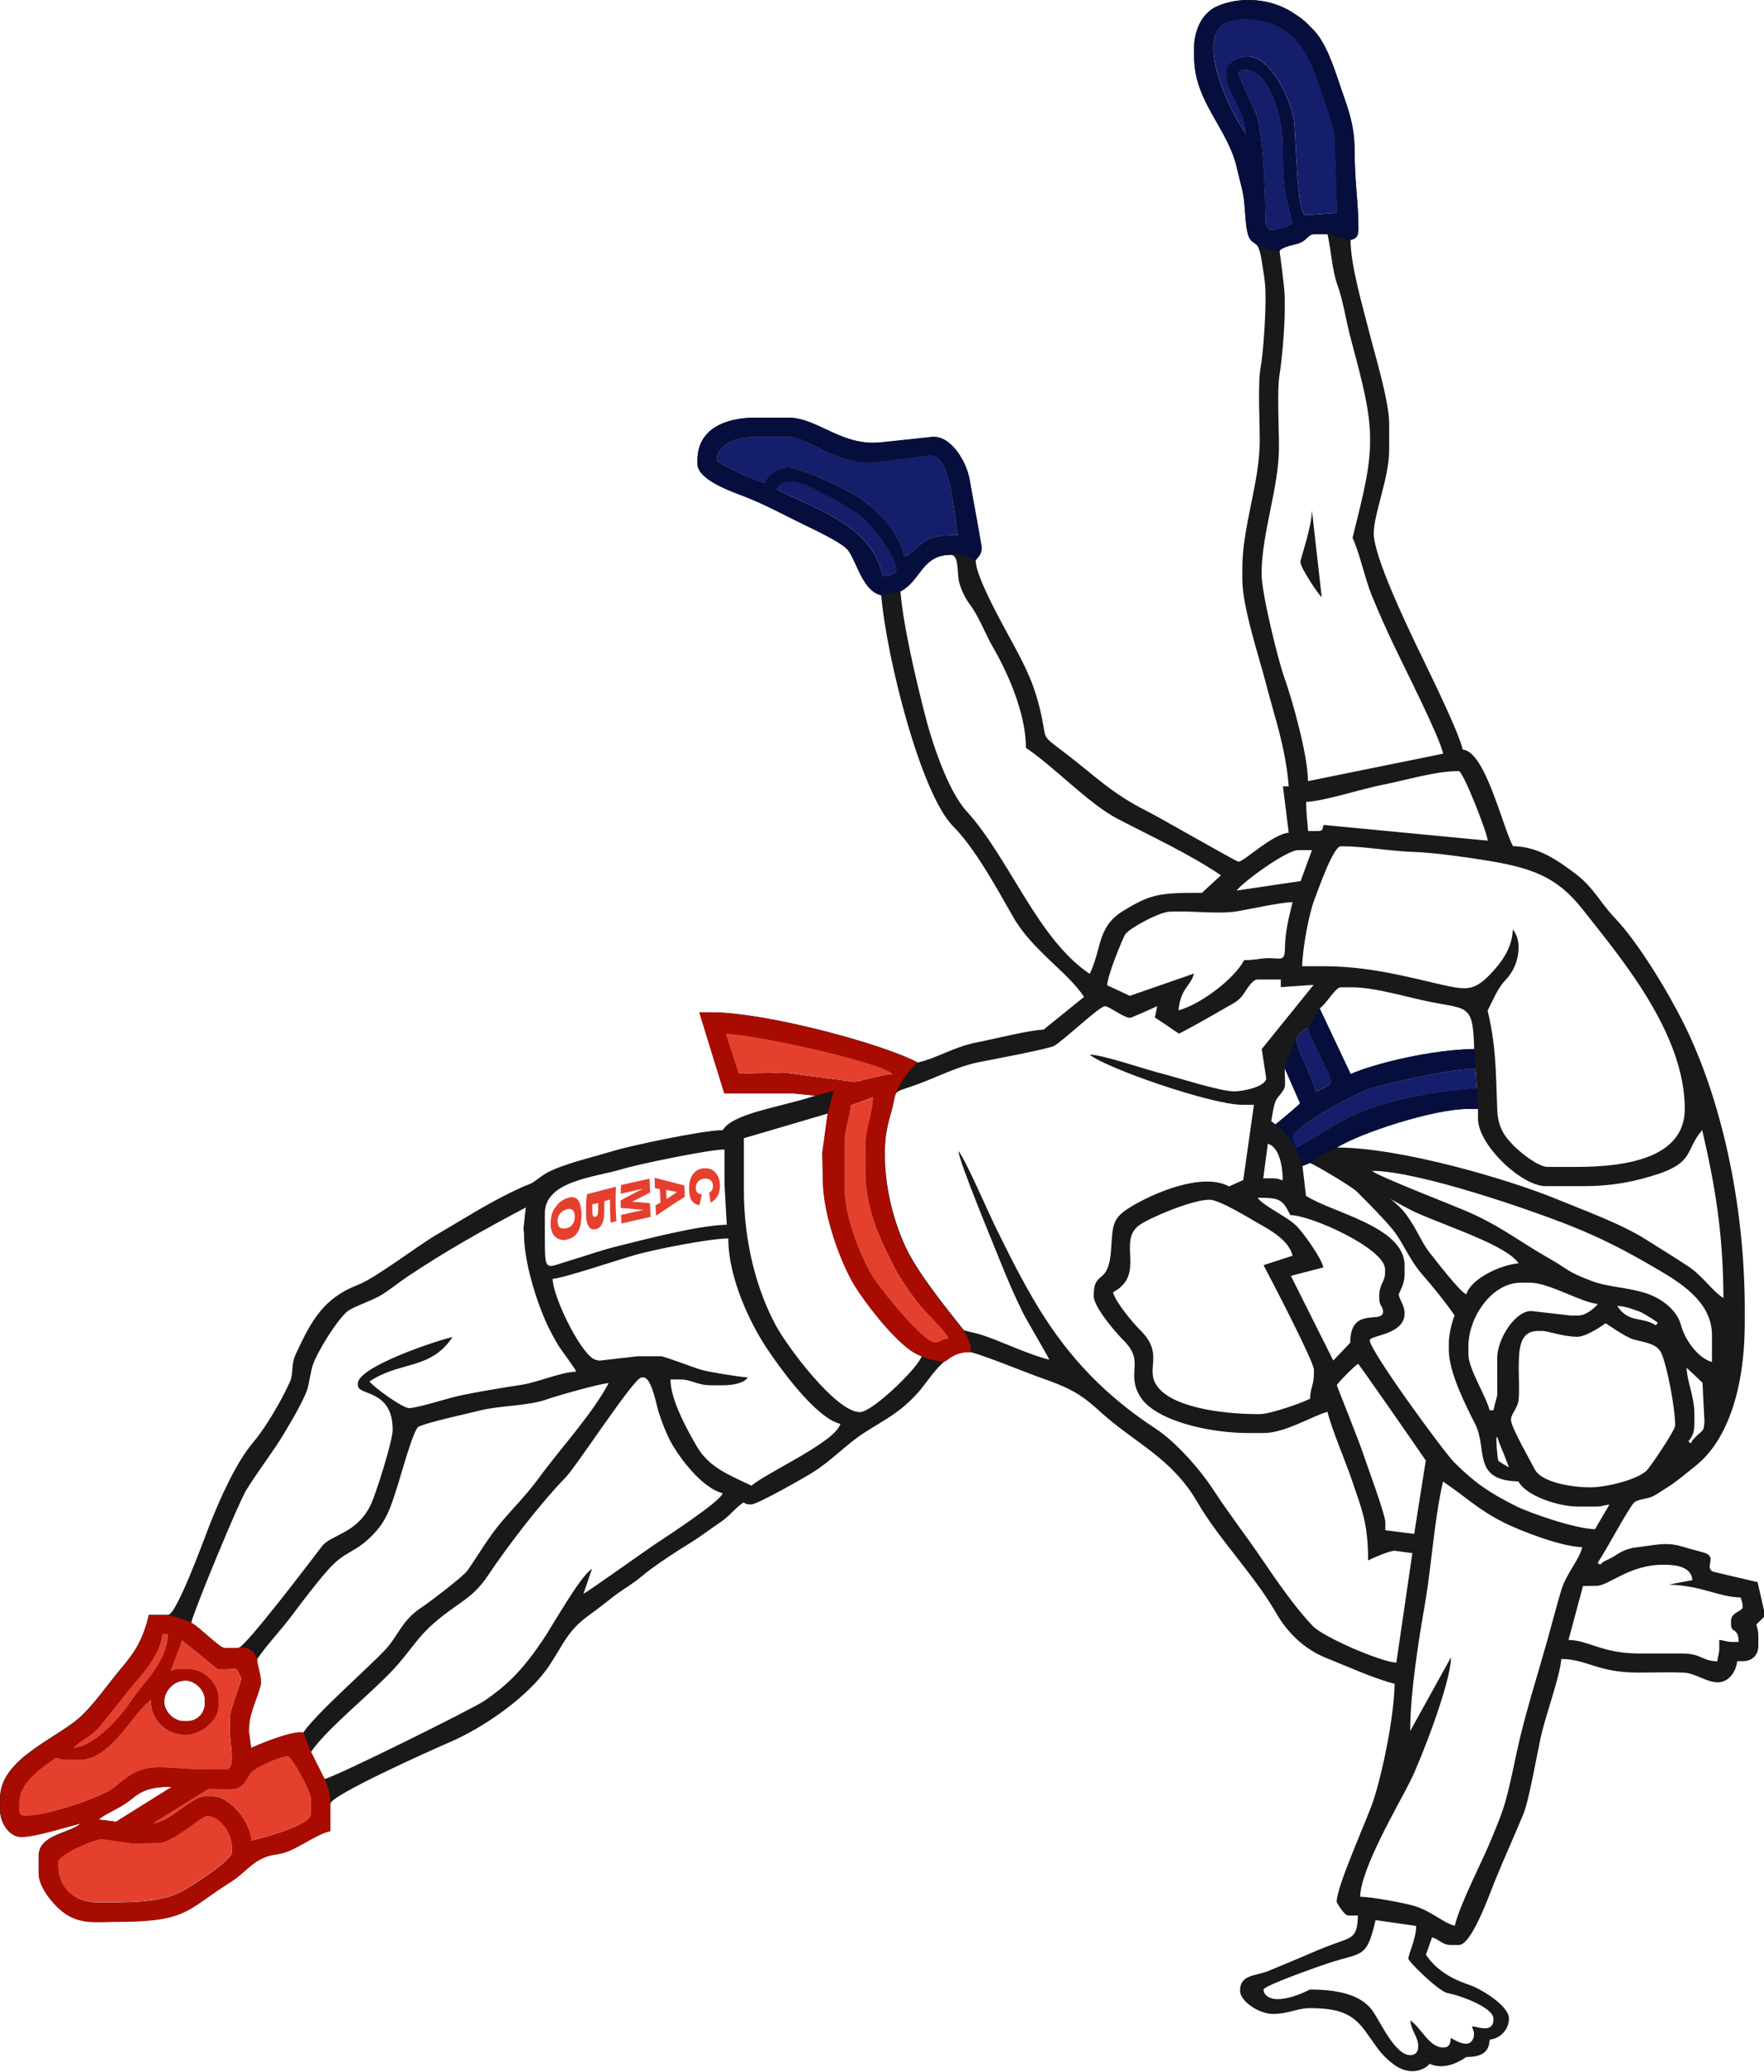 <?xml version="1.0" encoding="UTF-8"?>
<svg id="Layer_2" data-name="Layer 2" xmlns="http://www.w3.org/2000/svg" viewBox="0 0 115.58 135.77">
  <defs>
    <style>
      .cls-1 {
        fill: #a80c00;
      }

      .cls-1, .cls-2, .cls-3, .cls-4, .cls-5, .cls-6 {
        stroke-width: 0px;
      }

      .cls-1, .cls-3, .cls-4, .cls-5, .cls-6 {
        fill-rule: evenodd;
      }

      .cls-2, .cls-3 {
        fill: #e5402e;
      }

      .cls-4 {
        fill: #191919;
      }

      .cls-5 {
        fill: #060e3d;
      }

      .cls-6 {
        fill: #151e6a;
      }
    </style>
  </defs>
  <g id="Layer_1-2" data-name="Layer 1">
    <g>
      <path class="cls-4" d="M82.79,130.38c0-.25,3.67-1.54,4.22-1.72,2.25-.75,2.52-.25,3.12-2.83l2.66.38c0,.85-.51,1.83-.51,2.15,0,.19,2.01,2.16,2.56,2.25.84.15,3.01.95,3.01,1.67v.13c0,.3-.21.51-.51.51-.44,0-.49-.09-.89-.13.08.36.13.22.13.51s-.16.63-.51.63c-.4,0-.73-.23-1.01-.38-.03.38-.09.63-.5.63-.92,0-1.43-1.29-2.15-1.77.05.66.51,1.09.51,1.64v.13c0,.3-.21.5-.51.5-1.02,0-1.97-2.21-2.5-2.94-.77-1.04-2.29-1.36-4.08-1.36-.02,0-1.15.63-2.15.63-.43,0-.89-.22-.89-.63h0ZM10.38,120.76c.93,0,2.84-1.77,3.17-1.77.85,0,1.65,1.11,1.65,2.03v.38c0,.53-2.7,2.24-3.27,2.55-1.25.68-3.08.73-4.96.73h-.63c-1.45,0-2.53-1-2.53-2.4v-.25c0-.54,2.52-1.58,2.91-1.52l2.02.3,1.65-.04h0ZM93.72,135.27c.92.37,1.81-.1,2.36-.47.92,0,1.5-.26,1.52-1.14.72-.06,1.27-.68,1.27-1.39,0-.82-1.83-1.94-2.61-2.2-1.25-.42-2.2-1.02-2.83-1.98l.4-1.13c.49.13.64.5,1.25.5h.51c.83,0,1.99-3.28,2.33-4.13.62-1.52,1.25-2.9,1.89-4.44.37-.88.9-3.97,1.17-5.16.31-1.38,1.22-3.83,1.32-5.01,1.68,0,2.34.89,5.06.89.95,0,1.97-.04,2.92,0,.79.02,1.54.64,2.27.64.69,0,1.2-.66,1.27-1.39h.38c.61,0,1.01-.4,1.01-1.01v-.63c0-.38-.06-.46-.13-.76l.51-.51v-.38l-.43-1.89c-.09-.02-2.93-.68-2.94-.69-.55-.33.31-.96-.54-1.23-.45-.14-.91-.24-1.39-.39-1.13-.35-1.74-.12-3.05.03-.5.05-.93.23-1.3.47-.23.15-.29.18-.56.32-.1.05-.24.11-.34.17-.04.02-.12.15-.14.11,0-.02-.04.08-.07.06l-.15-.11c.46-.66,2.08-3.69,2.4-3.96.28-.23.85-.22,1.23-.41.26-.13.68-.42.94-.58.6-.37,1.22-.91,1.8-1.37,2.27-1.77,3.27-5.41,3.27-9.39v-.89c0-7.1-1.62-14-4.01-18.77-1.05-2.11-2.99-5.31-4.5-6.89-1.02-1.07-1.37-2.01-2.7-2.99-1.04-.77-2.3-1.69-3.98-1.72-.7-1.32-1.81-6.2-3.29-6.33-.3-1.29-2.39-5.47-3.08-6.92-.62-1.31-2.75-5.74-2.75-7.25,0-1.27,1.01-3.65,1.01-5.44v-1.77c0-1.45-.96-4.6-1.32-6.02-.39-1.58-1.21-4.3-1.21-6,.39-.1.51-.25.51-.76,0-1.65-.25-3.1-.25-5.06,0-1.84-.49-2.92-.97-4.35-.42-1.26-.92-2.76-1.72-3.59-.58-.6-.73-.74-1.46-1.2-1.44-.89-3.41-1.01-4.91-.33-.23.11-.47.26-.79.64-.36.44-.66,1.22-.66,2v.63c0,3.02,2.26,4.7,2.83,7.42.16.74.35,1.22.45,2.08.07.66.09,1.74.28,2.25.29.76.63.06.87,1.66.12.78.25,1.37.25,2.28v.25c0,1.08-.14,3.47-.33,4.48-.18.98-.05,3.6-.05,4.76,0,2.72-1.14,5.63-1.14,8.35v.76c0,1.79,1.13,5.17,1.55,6.81.55,2.17,1.27,4.08,1.49,6.73h-.38l.38,3.04c-1.07.09-2.94,1.9-3.29,1.9-.14,0-5.23-2.93-5.95-3.29-2.4-1.2-3.41-2.31-5.41-3.83-1.76-1.34-1.1-.7-1.68-3-.35-1.38-.7-2.15-1.27-3.29-.61-1.21-2.91-5.09-2.91-6.33,0-.16.38-.27.38-.89,0-.04-.7-3.95-.81-4.51-.2-1.08-1.21-2.86-2.48-2.7l-3.17.34c-2.63.37-4.25-1.6-6.2-1.6h-2.15c-2.06,0-3.8.79-3.8,2.78v.25c0,1.04,2.22,1.81,3.06,2.13,1.22.47,2.4,1.1,3.53,1.66.73.37,2.92,1.35,3.3,1.9.6.87.95,2.64,2.15,2.92.35,4.14,2.61,13.04,4.72,15.15,1.43,1.43,2.86,4.07,3.93,5.94,1.25,2.18,3.52,3.55,4.64,5.23l-2.66,2.15c-.83,0-3.27.62-4.36.83-1.54.3-2.55,1.01-3.87,1.32-2.36-1.25-9.97-3.29-13.54-3.29h-.76l1.64,5.32h4.56s1.39.14,1.39.14c-2.28.76-5.43,1.15-6.07,2.26-1.26,0-6.11,1.03-7.23,1.38-1.21.37-2.14.57-3.31.99-.57.21-.98.38-1.43.72-.75.56-.49.33-1.32.71-1.93.88-3.66,2-5.44,3.04-1.34.78-4,2.85-5.18,3.3-2.27.88-3.07,2.38-4.07,4.54-.33.71-.14,1.24-.37,1.78-.18.41-.48,1-.72,1.43-.4.73-1.14,1.92-1.66,2.52-1.17,1.37-2.22,3.75-2.93,5.55-.31.8-2.13,5.8-2.68,5.8h-1.27c-.38,1.64-.92,2.46-1.87,3.58-.86,1.02-1.53,2.04-2.47,2.97-1.51,1.51-5.41,2.81-5.41,5.47v.76c0,.88.62,1.77,1.39,1.77.93,0,3-.67,3.92-.89-.79.69-2.78.73-2.78,2.15v1.14c0,.72.65,1.7,1.42,2.38,1.14.99,2.23.78,3.64.78,4.75,0,4.62-.8,7.44-2.56,1.26-.79,1.57-1.68,3.18-1.88,1.06-.13,2.38-1.27,3.43-1.51v-1.77c0-.56,6.76-3.58,7.76-4.01,2.35-1,5.26-3.05,6.59-5.05.98-1.48,1.19-2.28,2.63-3.32.57-.41,1.08-.82,1.65-1.26.54-.41,1.25-.82,1.7-1.21.91-.77,2.43-1.74,3.45-2.37.48-.3,1.15-.81,1.72-1.19.72-.48.99-.95,1.57-1.34.2.1.18.13.51.13.41,0,3.47-1.75,4-2.08,1.24-.76,2.26-1.89,3.44-2.64,1.45-.92,2.32-1.31,3.48-2.6.81-.89,1.72-2.69,3.26-2.69.5,0,3.94,1.41,4.66,1.66,1.84.65,2.63.99,3.98,2.23,2.3,2.11,4.71,3.03,6.42,5.98,1.4,2.42,3.73,4.77,5.15,7.25.73,1.27,1.82,2.36,3.26,2.94,1.25.5,3.27,1.41,4.51,1.7-.05,2.27-.81,5.89-1.41,7.7-.39,1.18-2.39,5.56-2.39,6.6,0,.02.49.89.76.89h.63c-.03,1.38-.34,1.42-1.38,1.79-.79.28-1.47.57-2.25.91-.8.34-1.43.6-2.23.93-.85.35-1.86.22-1.86,1.3,0,.7,1.26,1.52,2.15,1.52,1.02,0,1.6-.38,2.4-.38,1.96,0,2.83.37,3.67,1.52.87,1.2.99,1.51,1.84,2.16,1.01.77,2,.41,2.38-.05h0ZM13.67,117.22l-3.67,2.28c1.18-.1,2.55-1.77,3.42-1.77h.51c1.15,0,2.5,1.72,2.53,2.91.82-.19,3.92-1.02,3.92-1.77v-1.01c0-.45-1.27-2.78-1.52-2.78-.5,0-2.28.8-2.49,1.18-.71,1.26-.87.97-2.7.97h0ZM6.46,119.24l1.15.14,3.66-2.29c-1.28,0-1.92.2-2.63.79-.75.63-1.69.93-2.18,1.36h0ZM10.76,111.52c0-.74.65-1.39,1.39-1.39.64,0,1.27.63,1.27,1.27v.25c0,.62-.51,1.14-1.14,1.14h-.25c-.64,0-1.27-.63-1.27-1.27h0ZM1.27,118.1v.51c0,.29.09.38.38.38h.13c1.29,0,5.01-1.23,5.73-1.87,2.13-1.88,2.78-1.17,5.92-1.17h1.39c.67,0,.25-1.75.25-2.53v-.76c0-.64.6-1.96.76-2.66-.43-.89-.13-.63-1.54-.6l-2.36-1.92-.76,2.03c.26-.08.26-.14.6-.14h.51c1.08,0,2.03.94,2.03,1.9v.51c0,.97-1.13,1.9-2.15,1.9-1.29,0-2.28-.98-2.28-2.28-1.18.79-2.58,3.92-4.68,3.92h-.76c-.38,0-.46-.06-.76-.13-.85.57-2.41,1.58-2.41,2.91h0ZM4.81,114.56c.28-.41,1.25-.76,1.85-1.57.49-.66.97-1.17,1.46-1.83.79-1.06,2.38-2.52,2.51-4.07h.38c-.04,1.84-1.66,3.22-2.43,4.4-.65,1-2.35,2.94-3.77,3.06h0ZM104.56,103.93c.88,0,2.14-1.39,4.43-1.39.89,0,1.83.15,1.9,1.01l-1.54.29c2.23.09,3.23.81,4.7.85.07.28.13.29.13.63,0,.28-.76.33-.76.89v.25c0,.59.48.15.5,1.14h-.38c-.44,0-.49-.09-.89-.13v.51c0,.44-.09.49-.13.89-1.02-.02-1.04-.51-2.28-.51-.93,0-1.86,0-2.79,0-2.5,0-3.31-.86-4.68-.89l.95-3.53.82-.02h0ZM92.41,113.42l2.66-4.81c0,1.67-2.02,6.82-2.66,8.1-.75,1.51-3.25,5.72-3.29,7.59.73,0,2.79.39,3.47.58,1.2.34,1.95,1.13,2.73,1.32.34-1.45,1.8-4.19,2.44-5.78.5-1.25.73-1.71,1.07-3.1.29-1.18.49-2.3.76-3.42.55-2.27,1.21-4.32,1.8-6.43.31-1.11.57-2.13.91-3.27.32-1.08,1.18-1.97,1.37-2.81-1.38-.03-4.07-1.08-5.11-1.6-1.75-.88-2.57-1.74-4.01-2.7-.58,2.49-.73,5.37-1.19,8.05-.4,2.29-.96,5.78-.96,8.27h0ZM20.38,114.81c1.1-1.64,4.33-4.12,5.79-5.85,1.14-1.35,1.33-1.87,2.79-3.03,1.26-1,2.08-1.29,3.01-2.68,1.32-1.98,3.48-4.78,5.09-6.43.74-.76,4.48-6.55,4.97-6.55h.13c.54,0,.86,1.86,1,2.29.25.75.56,1.57.95,2.21.66,1.08,1.97,2.75,3.24,3.09-.14.54-3.76,2.89-4.48,3.37-.61.41-4.46,3.16-4.64,3.21l.56-1.63c-.77.46-2.58,3.72-3.22,4.66-1.14,1.69-2.13,2.84-3.85,4-.78.53-9.94,5.07-10.46,5.11l-.89-1.77h0ZM111.02,92.67c0-1.15-.49-2.14-.51-3.04l1.04.98.13,2.56-.03.26c0,.3-.21.41-.41.6-.1.1-.16.15-.25.25-.03.04-.1.11-.12.14-.02.03-.06.19-.1.15l-.15-.11c.27-.3.4-.63.4-1.16v-.63h0ZM103.3,87.61c.7,0,1.89-.89,1.9-.89.05,0,1.27.9,1.85,1.06.8.22,1.54.26,1.83.95.34.8.88,3.49.88,4.69,0,.3-1.59,2.66-1.86,2.94-.58.59-2.62,1.11-3.71,1.11-1.25,0-3.2-.34-3.63-1.18-.27-.54-1.56-2.76-1.56-3.25,0-.41.47-.75.51-1.39.04-.56,0-1.32,0-1.9,0-1.29.02-2.53,1.27-2.53h.25c.43,0,1.38.38,2.28.38h0ZM87.6,90.77c0-.11,1.28-1.39,1.39-1.39.05,0,4.06,5.78,4.43,6.33l-.76,4.81-1.89-.24v-.52c-.01-.53-1.23-3.82-1.49-4.6-.2-.62-1.69-4.35-1.69-4.38h0ZM16.84,108.74c.6-.9,1.6-1.95,2.3-2.89.71-.95,1.51-2.01,2.29-2.9,1.17-1.35,1.76-1.13,2.91-2.28,1.01-1,1.26-1.9,1.72-3.34.2-.6,1.02-3.65,1.36-3.83.56-.29,3.26-.87,4-1.06,1.33-.34,3.24-.3,4.45-.75.55-.2,3.51-1.04,4.01-1.05-1.08,2.04-3.2,4.33-4.56,6.2-.81,1.11-1.62,1.9-2.5,2.94-.79.93-1.49,2.13-2.18,3.13-.27.39-2.49,2.08-3.02,2.43-1.34.88-1.51,1.88-2.46,2.86-1.25,1.3-4.47,4.12-5.29,5.34-.64-.15-2.72.68-3.42,1.01l-.15-1.13.03-.38c0-.81.76-2.3.76-2.78,0-.55-.21-.99-.25-1.52h0ZM108.49,86.85c-.95-.6-1.77-.12-2.53-1.27.53.01,1.07.23,1.51.39.14.05,1.21.69,1.15.74l-.13.13h0ZM96.21,88.24c0-1.95,1.56-4.18,3.42-4.18h.63c1.24,0,3.34,1.3,4.43,1.39-.2.27-.78.76-1.27.76h-.51l-2.53-.29c-1.02-.1-2.28,1.76-2.28,3.08v1.27c0,1.71.07.75-.25,2.15h-.25c-.21-.89-1.39-2.72-1.39-3.67v-.5h0ZM36.2,83.81c.78-.06,4.37-1.28,5.49-1.59,1.16-.33,4.8-1.06,6.03-1.06,0,2.62,1.46,5.61,2.53,7.21.89,1.33,3.21,4.56,4.81,4.94-.32,1.19-4.83,3.19-5.82,4.05-1.45-.7-2.79-1.18-3.6-2.6-.55-.96-1.71-2.99-1.71-4.36h.63c.77,0,1.09.38,2.03.38h.76c.65,0,1.37-.12,1.65-.51-.7-.06-2.41-.33-3.04-.5-.47-.13-2.42-.89-2.66-.89h-1.52l-2.53.29-.13-.04c-.87,0-2.88-4.04-2.91-5.31h0ZM72.92,84.69c2.22-1.18.22-3.38,1.77-4.43.72-.49,3.43-1.64,4.56-1.64.63,0,2.52,1.16,3.08,1.48.88.5,2.12,1.16,2.36,2.19l-1.9.62c.44.83,3.3,6.32,3.3,6.85v.25c0,.75-.24.95-.25,1.65-.49.26-2.6,1.01-3.29,1.01h-.13c-2.44,0-5.9-.48-6.72-2.02-.57-1.07.53-1.97-.97-3.46-.46-.45-1.66-1.88-1.8-2.5h0ZM35.7,79.51c0-2.16,3.38-2.37,5.08-2.9.97-.3,5.67-1.28,6.69-1.28v2.28l.15,2.65c-1.87.04-5.35.96-7.01,1.37-1.21.29-2.07.62-3.22.96-1.67.49-1.69.9-1.69-1.57v-1.52h0ZM12.53,106.34c.2-.86,3.12-7.91,3.6-8.68.79-1.29,1.79-2.55,2.48-3.72.39-.67.73-1.2,1.1-1.94.58-1.16.41-.93.72-2.32.19-.88,1.78-3.39,2.41-3.8.5-.32,1.42-.6,2.07-.97.56-.32,1.2-.86,1.79-1.25,2.55-1.71,4.98-3.06,7.75-4.53l-.15,1.39.03.26c0,1.74.65,3.88,1.16,5.17.34.87.58,1.33,1.04,2.13.27.46,1.16,1.58,1.22,1.81-.98.02-2.53.7-3.57.86-1.5.23-2.5.4-3.78.65-.99.19-2.75.8-3.56.88-.43.04-2.41-1.42-2.63-1.75,2.04-1.36,3.99-.73,5.44-2.91-1.28.3-6.2,1.98-6.2,3.04v.13c0,.69,2.28.23,2.28,2.91,0,.75-1.11,4.19-1.39,4.81-.92,2.03-2.63,2.02-3.25,2.83-.61.79-5.04,6.66-5.49,6.66h-.89c-.31,0-1.64-1.37-2.15-1.64h0ZM91.07,78.56c.6.31,1.17.66,1.78.93,2.17.96,5.87,2.13,6.65,3.3-1.23.1-3.15,1.04-3.42,2.03-.38-.1-2.06-2.29-2.43-2.76-.35-.44-.7-1.17-.99-1.67-.14-.24-.34-.53-.5-.77-.27-.38-.72-.8-1.09-1.07h0ZM86.71,83.05c-.15-.64-1.3-2.24-1.74-2.69-.64-.65-2.21-1.33-2.57-1.87,1.55,0,1.62.14,2.15,1.14,1.33,0,6.2,2.19,6.2,3.54v.25c0,.58-.38.72-.38,1.52v.13c0,.55.25.51.25.89,0,.85-2.15-.42-2.15,2.03l-1.11,1.17-2.78-5.55,2.12-.55h0ZM83.06,74.95c.82.22.99,1.68.99,2.4-.28-.07-.29-.13-.63-.13h-.65s.3-2.27.3-2.27h0ZM91.65,84.82c0-.08.38-.64.38-1.27v-.63c0-2.56-4.82-3.46-6.46-4.56l-.23-1.95.48-.2c.39.14,2.75,1.55,3.07,1.87.79.79,1.63,1.62,2.34,2.47.69.83,1.08,1.96,1.96,2.97.62.71,1.63,1.95,2.12,2.69-.16.33-.38,1.26-.38,1.77v.5c0,1.48,1.16,3.72,1.73,4.85.82,1.62-.23,3.69,2.83,3.75.51.96,2.62,1.65,3.93,1.65h1.14c.44,0,.49-.09.89-.13l-.94,1.61c-1.21,0-4.27-1.05-5.22-1.53-1.73-.87-2.7-1.54-4-2.84-.71-.71-5.54-7.33-5.54-8,0-.36,2.28-.34,2.28-1.77,0-.57-.38-.94-.38-1.27h0ZM112.16,89.25c-.9-.24-1.77-1.46-2.02-2.41-.26-.99-1.25-1.73-2.23-2.07-1.25-.42-2.49-.4-3.61-.82-1.68-.63-1.5-.75-2.81-1.49-2.03-1.15-3.15-2.13-5.57-3.16-.95-.4-5.63-2.22-6.03-2.57,3.07,0,10.47,2.59,12.99,3.59,2.05.81,3.74,1.7,5.5,2.73,1.48.87,3.79,2.15,3.79,4.43v1.77h0ZM87.6,75.2c1.56-.96,6.31-2.53,8.61-2.53h.63v.63c0,1.74,2.86,4.43,4.43,4.43h2.53c1.9,0,3.42-.32,4.89-.81,2.32-.78,1.76-1.62,2.84-2.86.8,3.41,1.39,6.76,1.39,11.01-.82-.55-1.34-1.45-2.33-2.1-.96-.63-1.74-1.11-2.71-1.72-1.65-1.05-4.06-1.92-6.01-2.72-3.09-1.26-10.12-3.33-14.27-3.33h0ZM54.25,72.97l-.07.46-.29,2.14.04,1.78c0,2.26,1.18,5.45,2.08,6.91.75,1.23,3.06,4.25,4.38,4.61-.2.73-3.22,3.67-4.05,3.67-1.57,0-4.76-4.3-5.49-5.65-1.25-2.31-2.11-5.43-2.11-8.9v-3.4s5.51-1.62,5.51-1.62h0ZM57.21,71.9c0,1.03-.5,1.95-.5,3.3v1.52c0,2.59,1.01,4.59,1.9,6.33.32.63,1.21,1.96,1.68,2.5.37.43,1.77,1.81,1.87,2.18-.56.05-.55.25-.89.25-.77,0-3.46-3.36-3.97-4.13-.82-1.22-1.97-4.04-1.97-6v-2.91c0-1.02.36-1.64.39-2.5l1.5-.55h0ZM83.29,73.49c.15-.9.22-1.3.41-1.54.65-.81.48-.56.48-1.93l1,2.28c-.06.11-1.06.95-1.61,1.39-.16-.15-.26-.2-.28-.2h0ZM84.69,74.57c0-.75,4.04-2.88,5.11-3.24,1.15-.39,5.52-1.31,6.87-1.31l.08,1.28c-2.46.21-4.65.58-6.63,1.23-2.24.73-3.35,1.71-5.17,2.67-.08-.16-.25-.42-.25-.63h0ZM84.94,68.12c0-.17.43-.67.76-.76.19.81,1.52,3.11,1.52,3.54,0,.21-.75.57-1.01.63-.19-.83-1.27-2.76-1.27-3.42h0ZM51.41,70.3l-3,.07-.85-2.63c1.87.03,10.37,1.9,10.92,2.65-.64.02-2.3.54-2.53.51l-4.54-.6h0ZM86.46,66.09c.46-.31,1.03-1.39,1.39-1.39h.76c1.49,0,3.69.68,5.12.96,2.45.49,2.79.14,2.86,3.09-2.77.04-6.47.93-8.1,1.64l-2.03-4.3h0ZM77.22,67.74c.11,0,2.53-1.37,2.86-1.57.49-.3.94-.46,1.28-.87.26-.31.64-1.11,1.04-1.11h1.52v.5l2.15-.15-3.4,4.21.29,1.88c.05.58-1.54.89-2.07.89-.98,0-3.74-.91-4.78-1.17-1.03-.25-3.8-1.22-4.71-1.24.97.85,7.96,3.29,10,3.29h.76l-.7,4.93-.93.42c-1.78-.97-5.06.5-6.39,1.31-1.24.75-1.23,1.1-1.34,2.83-.17,2.46-1.14,1.24-1.14,3.04,0,.73,1.47,2.42,1.93,2.88,1.48,1.45.15,2.12,1.11,3.7.95,1.57,4.46,2.4,7.09,2.4h1.01c1.41,0,3.2-1.13,4.18-1.39.27,1.14,1.21,3.31,1.63,4.57.61,1.81,1.03,2.72,1.03,5.17.23-.12,1.47-.68,1.77-.63l1.13.15-1.05,7.18c-1.14-.09-4.77-1.69-5.44-2.37-1.11-1.13-2.41-3.01-3.34-4.38-1.12-1.65-2.14-2.94-3.23-4.61-.87-1.33-2.43-3.1-3.75-3.97-3.21-2.1-5.64-4.58-7.67-7.9-1.04-1.71-1.84-3.31-2.73-5.11-.48-.95-2.07-4.65-2.53-5.19.06.76,2.27,6.05,2.71,7.16.47,1.18.96,2.32,1.51,3.43.27.54,1.7,2.95,1.73,3.08-1.27-.29-3.13-1.2-4.45-1.63-.45-.14-.89-.2-1.15-.3-1.09-1.38-3.04-3.77-3.82-5.47-.81-1.76-1.35-3.92-1.35-6.02v-.25c0-1.01.19-1.77.43-2.61.4-1.42-.05-1.16,1.39-1.65,1.47-.5,2.78-1.25,4.37-1.57.69-.14,4.51-.85,4.89-1.06.61-.33,2.97-2.6,3.34-2.6.27,0,1.23.76,1.65.76.08,0,1.58-.67,1.77-.76l-.15.75c.24.12,1.51,1.02,1.54,1.02h0ZM85.32,63.31c.03-1.19.44-3.43.81-4.38.24-.61,1.22-3.47,1.72-3.47h.13c1.38,0,3.07.32,4.69.37,1.3.05,3.2.32,4.43.51,3.27.51,4.91,1.1,6.61,3.27,2.34,2.99,6.68,8.02,6.68,13.06,0,3.21-3.82,3.8-7.09,3.8h-1.9c-.63,0-1.81-.98-2.19-1.36-.64-.64-1.07-1.23-1.11-2.43-.1-2.76-.09-4.16-.63-6.46.37-.69.63-1.43,1.17-1.99.48-.5.86-1.25.86-2.18,0-.45-.16-.89-.38-1.14-.03,1.3-.86,2.3-1.55,3.01-1.03,1.04-1.55.96-3.19.59-2.39-.55-4.76-1.19-7.67-1.19h-1.39ZM72.54,64.57c.06-.73.85-2.64,1.15-3.28.2-.42,2.22-1.49,2.89-1.54,1.3-.09,3.2.17,4.41-.02.94-.15,2.83-.59,3.7-.61-.23,1.01-.48,1.81-.5,3.05-.01.89-.29.6-1.15.62-.55.02-.78.13-1.52.13-.66,1.25-2.88,2.91-4.3,3.29.12-1.45.83-1.62,1.01-2.41l-4.2,1.46-1.5-.7h0ZM81.02,58.37c.34-.51,3.25-2.66,4.05-2.66h.89l-.74,2.03-4.2.62h0ZM85.58,52.55c1.06-.02,3.8-.89,4.96-1.11,1.51-.29,3.49-.91,5.04-.91.28,0,1.85,3.98,1.9,4.56l-10.76-1.03c-.08.3-.03.4-.38.4h-.63c-.05-.65-.13-1.24-.13-1.9h0ZM58.99,38.76c1.34-.71,1.4-2.4,3.29-2.4.57,0,.42,1.12.55,1.73.1.46.43,1.15.68,1.47.6.77,1.06,2.01,1.56,2.87.88,1.52,2.15,4.24,2.15,6.58,1.87,1.25,4.11,3.66,5.99,4.64,2.38,1.24,4.66,2.28,6.79,3.71l-1.25,1.15c-2.79-.01-3.35.08-5.15,1.18-1.73,1.06-1.38,2.42-2.2,4.13-3.43-2.29-5.26-7.58-8.07-10.66-1.24-1.37-2.29-4.55-2.79-6.57-.53-2.11-1.36-5.58-1.54-7.82h0ZM58.74,37.37c0,.29-.54.37-.89.38-.79-3.38-4.25-4.26-6.96-5.69.21-.31.37-.51.89-.51h.13c.88,0,3.55,1.6,4.25,2.08.82.55,2.58,2.74,2.58,3.75h0ZM46.97,30.15c0-1.04,1.3-1.52,2.4-1.52h2.4c1.15,0,3.25,2.01,5.82,1.64l3.28-.43c1.48-.16,1.61,3.97,1.91,5.24h-.51c-2.06,0-2.23,1.18-3.04,1.39-.4-1.73-1.62-2.9-2.89-3.82-.63-.46-3.77-2-4.71-2-.6,0-1.38.5-1.52,1.01-.45-.1-3.16-1.26-3.16-1.52h0ZM88.61,35.22c.46.96.82,2.7,1.27,3.8.48,1.18,1,2.33,1.56,3.5.65,1.37,2.86,5.72,3.12,6.87l-8.86,1.8c0-1.71-1.06-5.44-1.56-6.82-.39-1.08-1.48-5.5-1.48-6.75,0-2.7,1.15-5.69,1.14-8.35,0-1.16-.13-3.65.03-4.66.17-1.04.35-3.16.35-4.33v-.76c0-.66-.34-3.05-.34-3.05.04-.25.86-.41,1.21-.51.59-.18.65-.61,1.04-.61h.89c.25,1.08.29,2.35.67,3.38.32.88.55,2.26.8,3.25.46,1.82,1.32,4.6,1.32,6.66v.38c0,1.96-.74,4.49-1.14,6.2h0ZM82.03,6.87c-.11-.22-.89-1.88-.89-2.03,0-.18.17-.25.38-.25h.13c1.5,0,2.41,3.15,2.4,5.06,0,1.05.03,2.74.27,3.53.05.15.37,1.4.32,1.49-.06.11-1.18.43-1.35.43s-.3-.26-.38-.38c0-1.15-.1-4.42-.28-5.54-.18-1.15-.13-1.36-.61-2.3h0ZM81.65,8.77c-.68-.78-2.96-5.14-1.86-6.81.67-1.02,2.73-.71,3.64-.36,1.7.66,2.42,2.26,3.04,4.12.28.82,1,2.69,1,3.68,0,1.59.12,3.2.12,4.56l-2.02.15c-.66.03-.64-5.34-.81-6.3-.26-1.46-1.54-4.1-2.99-4.1h-.13c-.48,0-1.27.44-1.27.89v.51c0,.87,1.27,2.19,1.27,3.67h0ZM98.21,94.5s.7,1.68.64,1.65c-.06-.03-.66-.37-.69-.45-.03-.08-.27-2.35.05-1.21h0ZM85.2,36.86c0-.22.76-2.36.76-3.42h.13-.13s.64,5.69.64,5.69c-.22-.16-1.39-1.93-1.39-2.28Z"/>
      <path class="cls-6" d="M81.78,3.7c1.45,0,2.73,2.64,2.99,4.1.17.96.15,6.34.81,6.3l2.02-.15c0-1.36-.13-2.97-.12-4.56,0-.99-.72-2.86-1-3.68-.62-1.87-1.35-3.47-3.04-4.12-.9-.35-2.96-.66-3.64.36-1.1,1.67,1.18,6.03,1.86,6.81,0-1.48-1.27-2.8-1.27-3.67v-.5c0-.45.79-.89,1.27-.89h.13ZM89.8,71.33c-1.07.36-5.11,2.49-5.11,3.24,0,.21.17.47.25.63,1.82-.96,2.93-1.94,5.17-2.67,1.99-.65,4.17-1.03,6.64-1.23l-.08-1.28c-1.35,0-5.72.92-6.87,1.31h0ZM86.21,71.53c-.19-.83-1.27-2.76-1.27-3.42,0-.17.43-.67.76-.76.19.81,1.52,3.11,1.52,3.54,0,.21-.75.57-1.01.63h0ZM50.89,32.05c2.72,1.44,6.18,2.32,6.96,5.69.35,0,.89-.09.89-.38,0-1-1.76-3.19-2.58-3.75-.7-.47-3.37-2.08-4.25-2.08h-.13c-.52,0-.68.2-.89.51h0ZM56.36,32.66c-.63-.46-3.77-2-4.71-2-.6,0-1.38.51-1.52,1.01-.45-.1-3.16-1.26-3.16-1.52,0-1.04,1.3-1.52,2.4-1.52h2.4c1.15,0,3.25,2.01,5.82,1.64l3.28-.43c1.48-.16,1.61,3.97,1.91,5.24h-.51c-2.06,0-2.23,1.18-3.04,1.39-.4-1.73-1.62-2.9-2.89-3.82h0ZM82.64,9.17c-.18-1.15-.13-1.36-.61-2.3-.11-.22-.89-1.88-.89-2.03,0-.18.17-.25.38-.25h.13c1.5,0,2.41,3.15,2.4,5.06,0,1.05.03,2.74.27,3.53.05.15.37,1.4.32,1.49-.06.11-1.18.43-1.35.43s-.3-.26-.38-.38c0-1.15-.1-4.42-.28-5.54Z"/>
      <path class="cls-2" d="M45.99,78.28c-.06.23-.11.46-.17.7-.13-.03-.27-.08-.36-.15-.09-.08-.18-.19-.22-.32-.06-.12-.08-.31-.09-.55,0-.24.01-.46.07-.65.05-.15.12-.32.29-.48.11-.13.3-.23.55-.26.32-.03.55.02.76.21.09.1.18.21.24.35.06.14.1.31.11.5,0,.15,0,.28-.03.4-.02.12-.06.23-.11.32-.12.2-.26.35-.47.47-.03-.22-.06-.44-.1-.66.07-.02.1-.05.11-.07.05-.07.1-.11.12-.17,0-.07.03-.13.03-.22-.02-.37-.31-.5-.59-.46-.29.04-.55.23-.54.62,0,.13.04.23.11.29.05.08.18.1.28.13h0ZM43.27,78.81c0-.15-.01-.3-.02-.45,0-.15-.01-.3-.02-.44-.11-.02-.22-.04-.32-.05,0-.12,0-.23-.01-.35,0-.11,0-.23-.01-.34.32.08.64.17.97.25.32.08.65.17.98.26,0,.12.01.25.02.37,0,.12,0,.25.01.37-.32.2-.64.41-.95.61-.32.21-.63.42-.94.63,0-.23-.02-.46-.03-.68.11-.06.21-.12.32-.18h0ZM43.67,78.58c.23-.15.46-.31.69-.46-.24-.05-.48-.1-.71-.14.01.2.02.4.02.6h0ZM42.56,77.24c0,.15.01.3.02.45,0,.15.01.3.02.46-.39.2-.79.4-1.18.6.39.03.78.06,1.17.1,0,.15.01.3.02.45,0,.15.01.3.02.45-.64.14-1.27.28-1.91.43-.01-.19-.02-.38-.03-.56.49-.11.98-.23,1.47-.33-.5-.05-.99-.09-1.49-.13,0-.17,0-.33,0-.5.48-.26.97-.51,1.45-.76-.48.11-.97.22-1.45.33,0-.19,0-.38.02-.57.63-.15,1.26-.29,1.89-.42h0ZM39.6,78.71c0,.17-.01.34-.01.51,0,.2,0,.38-.02.54-.02.16-.05.29-.1.39-.08.21-.22.35-.45.41-.17.02-.33-.01-.43-.16-.05-.08-.1-.17-.13-.29-.03-.12-.06-.26-.06-.42,0-.23,0-.47,0-.71,0-.24.03-.48.06-.72.63-.17,1.27-.33,1.9-.49-.02.38-.03.76-.02,1.14,0,.37.02.75.05,1.12-.12.03-.25.06-.38.09-.02-.25-.04-.5-.04-.75,0-.25,0-.5,0-.76-.12.03-.24.07-.35.1h0ZM38.81,78.91c0,.16,0,.33,0,.49,0,.26.07.37.2.34.13-.03.18-.18.18-.41,0-.16,0-.33,0-.49-.13.03-.25.06-.38.08h0ZM37.21,78.5c.29-.09.52-.05.68.16.07.11.12.24.15.39.03.16.06.34.06.56,0,.21-.02.41-.05.59-.03.18-.07.33-.15.46-.15.29-.36.47-.68.55-.22.07-.39.07-.58,0-.16-.06-.29-.16-.4-.32-.04-.09-.09-.19-.12-.3s-.05-.24-.04-.38c0-.14,0-.28.03-.41.02-.13.05-.25.09-.36.1-.21.23-.4.39-.58.17-.15.37-.29.6-.35h0ZM37.11,79.26c-.35.11-.58.38-.58.77.02.44.25.54.62.45.33-.08.52-.38.51-.77,0-.41-.22-.56-.55-.46Z"/>
      <path class="cls-3" d="M55.32,77.86c0,1.96,1.15,4.78,1.98,6,.51.76,3.21,4.13,3.97,4.13.33,0,.33-.21.89-.25-.1-.37-1.49-1.75-1.87-2.18-.47-.54-1.35-1.87-1.68-2.5-.89-1.73-1.9-3.74-1.9-6.33v-1.52c0-1.35.51-2.27.5-3.3l-1.5.55c-.03.86-.39,1.48-.39,2.5v2.91h0ZM58.48,70.39c-.55-.75-9.05-2.62-10.92-2.65l.85,2.63,3-.08,4.54.6c.23.03,1.89-.49,2.53-.51h0ZM10.38,120.76l-1.65.04-2.02-.3c-.39-.06-2.91.98-2.91,1.52v.25c0,1.4,1.09,2.4,2.53,2.4h.63c1.88,0,3.72-.06,4.96-.73.57-.31,3.27-2.03,3.27-2.55v-.38c0-.92-.79-2.03-1.65-2.03-.32,0-2.24,1.77-3.17,1.77h0ZM16.37,116.24c.21-.38,2-1.18,2.49-1.18.25,0,1.52,2.33,1.52,2.78v1.01c0,.75-3.11,1.58-3.92,1.77-.03-1.19-1.38-2.91-2.53-2.91h-.51c-.87,0-2.24,1.67-3.42,1.77l3.67-2.28c1.82,0,1.99.29,2.7-.97h0ZM4.81,114.56c1.43-.12,3.12-2.07,3.77-3.06.77-1.18,2.39-2.56,2.43-4.41h-.38c-.13,1.55-1.72,3.01-2.51,4.07-.49.66-.98,1.16-1.46,1.83-.6.81-1.57,1.15-1.85,1.57h0ZM9.87,111.4c0,1.3.99,2.28,2.28,2.28,1.02,0,2.15-.93,2.15-1.9v-.51c0-.96-.95-1.9-2.03-1.9h-.51c-.34,0-.35.06-.6.14l.75-2.03,2.36,1.92c1.41-.03,1.12-.28,1.54.6-.16.7-.76,2.02-.76,2.66v.76c0,.78.42,2.53-.25,2.53h-1.39c-3.14,0-3.78-.71-5.92,1.17-.72.63-4.44,1.87-5.73,1.87h-.13c-.29,0-.38-.09-.38-.38v-.51c0-1.33,1.56-2.34,2.41-2.91.3.07.37.13.76.13h.76c2.11,0,3.51-3.14,4.68-3.92Z"/>
      <g>
        <path class="cls-1" d="M4.81,114.56c.28-.41,1.25-.76,1.85-1.57.49-.66.97-1.17,1.46-1.83.79-1.06,2.38-2.52,2.51-4.07h.38c-.04,1.84-1.66,3.22-2.43,4.41-.65.99-2.35,2.94-3.77,3.06h0ZM5.19,115.32h-.76c-.38,0-.46-.06-.76-.13-.85.57-2.41,1.58-2.41,2.91v.51c0,.29.09.38.38.38h.13c1.29,0,5.01-1.23,5.73-1.87,2.13-1.88,2.78-1.17,5.92-1.17h1.39c.67,0,.25-1.76.25-2.53v-.76c0-.64.6-1.96.76-2.66-.42-.89-.13-.63-1.54-.6l-2.36-1.92-.75,2.03c.25-.08.26-.14.6-.14h.51c1.08,0,2.03.94,2.03,1.9v.51c0,.97-1.13,1.9-2.15,1.9-1.29,0-2.28-.98-2.28-2.28-1.18.79-2.58,3.92-4.68,3.92h0ZM16.46,114.56l-.15-1.13.03-.38c0-.81.76-2.3.76-2.78,0-.55-.21-.99-.25-1.52-.3-.92-1.04-.81-1.22-.77-.02,0-.03.01-.04.01h-.89c-.31,0-1.64-1.37-2.15-1.64-.84-.37-1.52-.51-1.52-.51h-1.27c-.38,1.64-.92,2.46-1.87,3.58-.86,1.02-1.53,2.04-2.47,2.97-1.51,1.51-5.41,2.81-5.41,5.47v.76c0,.88.62,1.77,1.39,1.77.93,0,3-.67,3.92-.89-.79.69-2.78.73-2.78,2.15v1.14c0,.72.65,1.7,1.42,2.38,1.14.99,2.23.78,3.64.78,4.75,0,4.62-.8,7.44-2.56,1.26-.79,1.57-1.68,3.18-1.88,1.06-.13,2.38-1.27,3.43-1.51v-1.77c0-.89-.38-1.65-.38-1.65l-.89-1.77-.5-1.27c-.64-.15-2.72.68-3.42,1.01h0ZM6.46,119.24c.5-.43,1.43-.73,2.18-1.36.7-.59,1.35-.79,2.63-.79l-3.66,2.29-1.15-.14h0ZM8.73,120.81l1.65-.04c.93,0,2.84-1.77,3.17-1.77.85,0,1.65,1.11,1.65,2.03v.38c0,.53-2.7,2.25-3.27,2.55-1.24.68-3.08.73-4.96.73h-.63c-1.45,0-2.53-1-2.53-2.4v-.25c0-.54,2.52-1.58,2.91-1.52l2.02.3h0ZM13.67,117.22c1.82,0,1.99.29,2.7-.97.21-.38,2-1.18,2.49-1.18.25,0,1.52,2.33,1.52,2.78v1.01c0,.75-3.11,1.58-3.92,1.77-.03-1.19-1.38-2.91-2.53-2.91h-.51c-.87,0-2.24,1.67-3.42,1.77l3.67-2.28h0ZM12.03,112.79h.25c.63,0,1.14-.51,1.14-1.14v-.25c0-.64-.63-1.27-1.27-1.27-.74,0-1.39.65-1.39,1.39,0,.64.63,1.27,1.27,1.27Z"/>
        <path class="cls-1" d="M60.29,85.55c.37.43,1.77,1.81,1.87,2.18-.56.05-.55.25-.89.25-.77,0-3.46-3.36-3.97-4.13-.82-1.22-1.98-4.04-1.98-6v-2.91c0-1.02.36-1.64.39-2.5l1.5-.55c0,1.03-.5,1.95-.5,3.3v1.52c0,2.59,1.01,4.59,1.9,6.33.32.63,1.21,1.96,1.68,2.5h0ZM61.93,89.23c.43-.36.91-.61,1.49-.61.03,0,.07,0,.11.01.21-.26-.01-.79-.4-1.43-1.09-1.38-3.04-3.77-3.82-5.47-.81-1.76-1.35-3.92-1.35-6.02v-.25c0-1.01.19-1.77.43-2.61.2-.7.19-.99.3-1.17,0,0,.38-1.11,1.42-2.05-2.36-1.25-9.97-3.29-13.54-3.29h-.76l1.64,5.32h4.56s1.39.14,1.39.14l1.23-.31-.4,1.47-.07.46-.29,2.14.04,1.78c0,2.26,1.18,5.45,2.08,6.91.63,1.03,2.35,3.31,3.66,4.24.61.43,1.54.74,2.27.73h0ZM51.41,70.3l-3,.08-.85-2.63c1.87.03,10.37,1.9,10.92,2.65-.64.02-2.3.54-2.53.51l-4.54-.6Z"/>
      </g>
      <g>
        <path class="cls-5" d="M57.85,28.97c-2.63.37-4.25-1.6-6.2-1.6h-2.15c-2.06,0-3.8.79-3.8,2.78v.25c0,1.04,2.22,1.81,3.06,2.13,1.22.47,2.4,1.1,3.53,1.66.73.37,2.92,1.35,3.3,1.9.6.87.95,2.64,2.15,2.92l1.27-.25c1.34-.71,1.4-2.4,3.29-2.4,0,0,.32-.26,1.65.36.03-.15.38-.28.38-.86,0-.04-.7-3.95-.81-4.51-.2-1.08-1.21-2.86-2.48-2.7l-3.17.34h0ZM78.9,1.08c-.36.44-.66,1.22-.66,2v.63c0,3.02,2.26,4.7,2.83,7.42.16.74.35,1.22.45,2.08.07.66.09,1.74.28,2.25.17.44.35.39.52.58,0,0,1.16.5,1.52.42.07-.24.86-.4,1.21-.5.59-.18.65-.61,1.04-.61h.89l1.52.38c.39-.1.51-.25.51-.76,0-1.65-.25-3.1-.25-5.06,0-1.84-.49-2.92-.97-4.35-.42-1.26-.92-2.76-1.72-3.59-.58-.6-.73-.74-1.46-1.2-1.44-.89-3.41-1.01-4.91-.33-.23.11-.47.26-.79.64h0ZM81.65,8.77c-.68-.78-2.96-5.14-1.86-6.81.67-1.02,2.73-.71,3.64-.36,1.7.66,2.42,2.26,3.04,4.12.28.82,1,2.69,1,3.68,0,1.59.12,3.2.12,4.56l-2.02.15c-.66.03-.64-5.34-.81-6.3-.26-1.46-1.54-4.1-2.99-4.1h-.13c-.48,0-1.27.44-1.27.89v.51c0,.87,1.27,2.19,1.27,3.67h0ZM82.64,9.17c-.18-1.15-.13-1.36-.61-2.3-.11-.22-.89-1.88-.89-2.03,0-.18.17-.25.38-.25h.13c1.5,0,2.41,3.15,2.4,5.06,0,1.05.03,2.74.27,3.53.05.15.37,1.4.32,1.49-.06.11-1.18.43-1.35.43s-.3-.26-.38-.38c0-1.15-.1-4.42-.28-5.54h0ZM51.78,28.64c1.15,0,3.25,2.01,5.82,1.64l3.28-.43c1.48-.16,1.61,3.97,1.91,5.24h-.51c-2.06,0-2.23,1.18-3.04,1.39-.4-1.73-1.62-2.9-2.89-3.82-.63-.46-3.77-2-4.71-2-.6,0-1.38.5-1.52,1.01-.45-.1-3.16-1.26-3.16-1.52,0-1.04,1.3-1.52,2.4-1.52h2.4ZM56.15,33.62c.82.55,2.58,2.74,2.58,3.75,0,.29-.54.37-.89.38-.79-3.38-4.25-4.26-6.96-5.69.21-.31.37-.51.89-.51h.13c.88,0,3.55,1.6,4.25,2.08Z"/>
        <path class="cls-5" d="M85.7,67.36c.19.81,1.52,3.11,1.52,3.54,0,.21-.75.57-1.01.63-.19-.83-1.27-2.76-1.27-3.42,0-.02,0-.05.02-.07-.28.38-.78,1.97-.78,1.97l1,2.28c-.06.11-1.06.95-1.61,1.39,1.12.89,1.27,1.52,1.78,2.73l.48-.2c.42-.38,1.77-1.01,1.77-1.01,1.44-.92,6.31-2.53,8.61-2.53h.63l-.09-1.38c-2.46.21-4.65.58-6.63,1.23-2.24.73-3.35,1.71-5.17,2.67-.08-.16-.25-.42-.25-.63,0-.75,4.04-2.88,5.11-3.24,1.15-.39,5.52-1.31,6.87-1.31l-.08-1.27c-2.77.04-6.47.93-8.1,1.64l-2.03-4.3-.76,1.27Z"/>
      </g>
    </g>
  </g>
</svg>